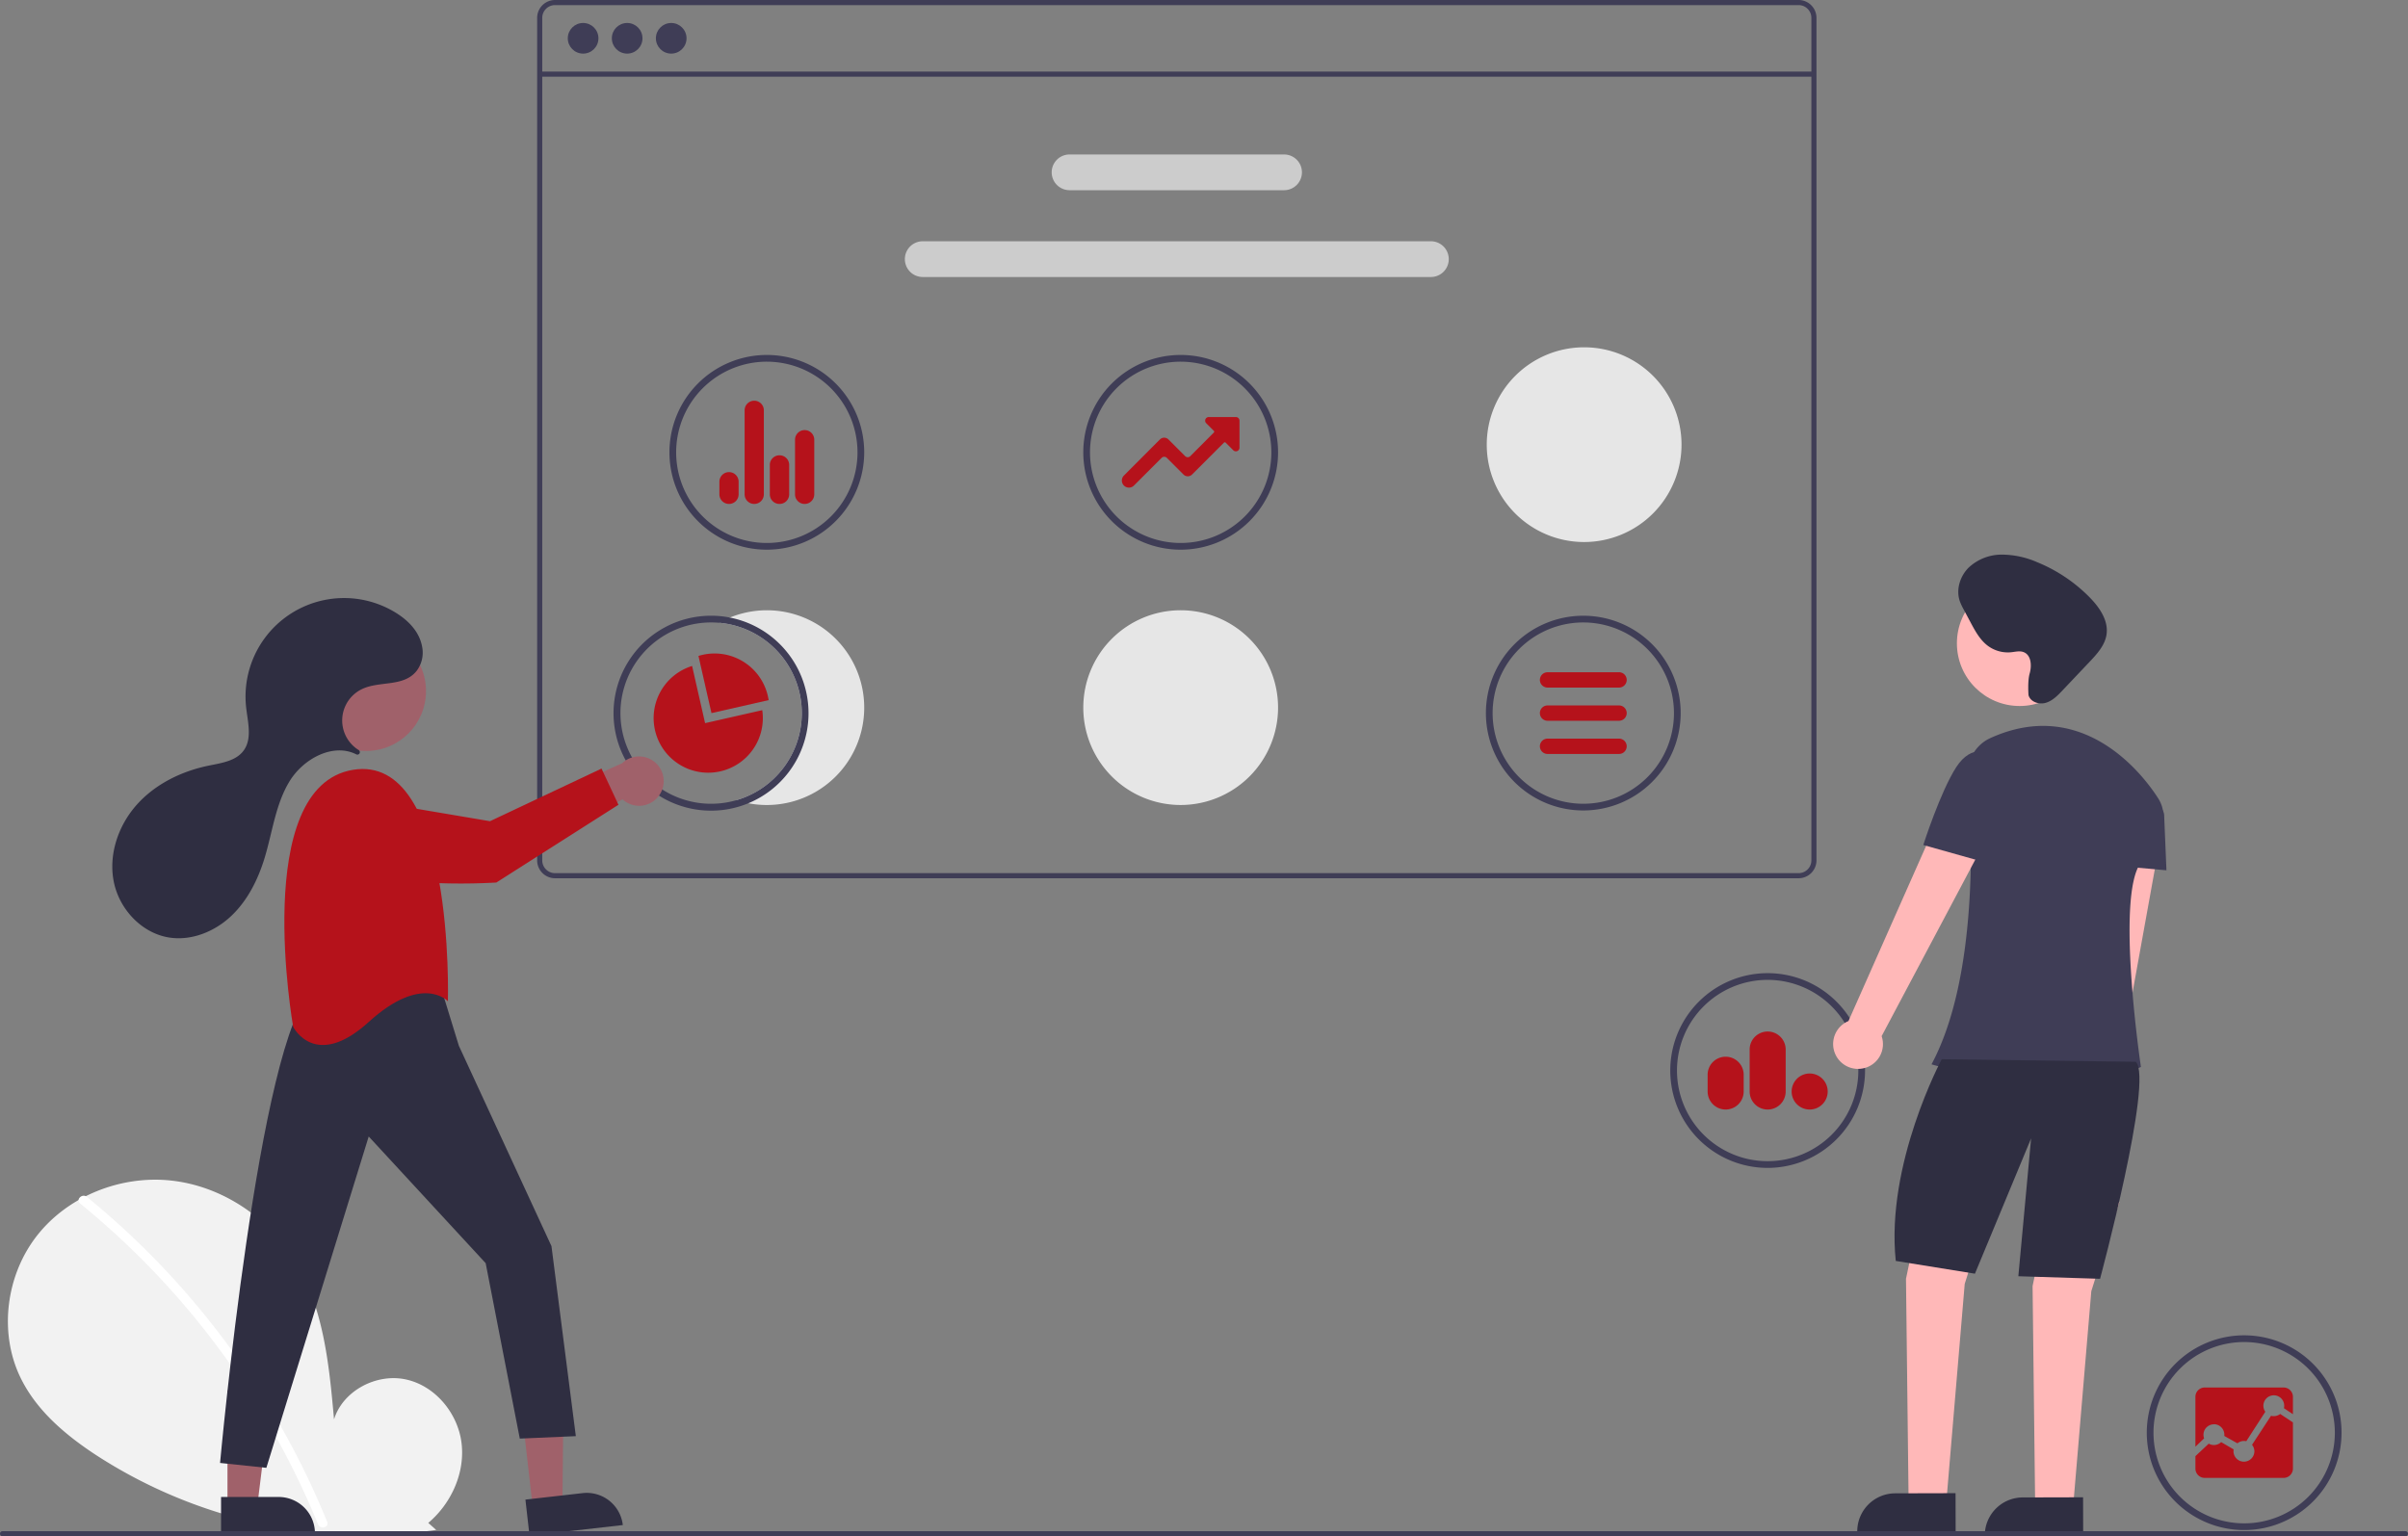 <svg id="bd13bc5c-07bb-468b-9fbb-97fef7b12cc2" data-name="Layer 1" xmlns="http://www.w3.org/2000/svg" width="943" height="601.742" viewBox="0 0 943 601.742"><rect x="0" y="0" width="943" height="601.742" fill="#808080" stroke="none"/><path d="M296.222,745.636c8.993-7.599,14.455-19.602,13.022-31.288S298.94,691.919,287.431,689.438s-24.628,4.388-28.123,15.63c-1.924-21.674-4.141-44.257-15.664-62.715-10.434-16.713-28.507-28.672-48.093-30.811s-40.208,5.941-52.424,21.4-15.206,37.934-6.651,55.682c6.302,13.075,17.914,22.805,30.079,30.721A194.129,194.129,0,0,0,299.328,748.391Z" transform="translate(-128.5 -149.129)" fill="#f2f2f2"/><path d="M162.496,617.93a317.625,317.625,0,0,1,44.264,43.954,322.163,322.163,0,0,1,34.908,51.663,320.845,320.845,0,0,1,14.948,31.651c.898,2.2-2.675,3.158-3.562.982a315.276,315.276,0,0,0-28.808-54.506,317.26,317.26,0,0,0-38.636-47.729,316.501,316.501,0,0,0-25.726-23.403c-1.844-1.502.783-4.102,2.612-2.612Z" transform="translate(-128.5 -149.129)" fill="#fff"/><path d="M832.854,149.129h-487a7.008,7.008,0,0,0-7,7v330a7.008,7.008,0,0,0,7,7h487a7.008,7.008,0,0,0,7-7v-330A7.008,7.008,0,0,0,832.854,149.129Zm5,337a5.002,5.002,0,0,1-5,5h-487a5.002,5.002,0,0,1-5-5v-330a5.002,5.002,0,0,1,5-5h487a5.002,5.002,0,0,1,5,5Z" transform="translate(-128.5 -149.129)" fill="#3f3d56"/><rect x="211.354" y="28.04" width="499" height="2" fill="#3f3d56"/><circle cx="228.354" cy="15" r="6" fill="#3f3d56"/><circle cx="245.604" cy="15" r="6" fill="#3f3d56"/><circle cx="262.854" cy="15" r="6" fill="#3f3d56"/><path d="M631.354,223.629h-84a7,7,0,0,1,0-14h84a7,7,0,0,1,0,14Z" transform="translate(-128.5 -149.129)" fill="#ccc"/><path d="M688.854,257.629h-199a7,7,0,0,1,0-14h199a7,7,0,0,1,0,14Z" transform="translate(-128.5 -149.129)" fill="#ccc"/><path d="M748.535,466.58a38.138,38.138,0,1,1,38.138-38.138A38.181,38.181,0,0,1,748.535,466.58Zm0-73.646a35.508,35.508,0,1,0,35.508,35.508A35.548,35.548,0,0,0,748.535,392.935Z" transform="translate(-128.5 -149.129)" fill="#3f3d56"/><path d="M428.799,364.437a38.138,38.138,0,1,1,38.138-38.138A38.181,38.181,0,0,1,428.799,364.437Zm0-73.646a35.508,35.508,0,1,0,35.508,35.508A35.548,35.548,0,0,0,428.799,290.792Z" transform="translate(-128.5 -149.129)" fill="#3f3d56"/><path d="M443.613,346.517a3.768,3.768,0,0,1-3.769-3.763V321.355a3.767,3.767,0,0,1,3.762-3.763h.007a3.767,3.767,0,0,1,3.762,3.763v21.398A3.767,3.767,0,0,1,443.613,346.517Zm-9.824,0a3.779,3.779,0,0,1-3.817-3.763V331.227a3.766,3.766,0,0,1,3.762-3.762h.054a3.766,3.766,0,0,1,3.762,3.762v11.527A3.767,3.767,0,0,1,433.789,346.517Zm-9.919,0a3.768,3.768,0,0,1-3.769-3.763v-32.909a3.767,3.767,0,0,1,3.762-3.763h.007a3.767,3.767,0,0,1,3.762,3.763v32.909A3.767,3.767,0,0,1,423.87,346.517Zm-9.881,0a3.762,3.762,0,0,1-3.766-3.765l.004-4.943a3.762,3.762,0,0,1,7.525.003v4.942A3.767,3.767,0,0,1,413.989,346.517Z" transform="translate(-128.5 -149.129)" fill="#b5121b"/><path d="M1007.342,748.437a38.138,38.138,0,1,1,38.138-38.138A38.181,38.181,0,0,1,1007.342,748.437Zm0-73.646a35.508,35.508,0,1,0,35.508,35.508A35.548,35.548,0,0,0,1007.342,674.792Z" transform="translate(-128.5 -149.129)" fill="#3f3d56"/><path d="M1017.856,703.68l-7.435,11.369a4.028,4.028,0,0,1,.919,2.575,4.091,4.091,0,0,1-8.181,0,4.803,4.803,0,0,1,.071-.785l-4.907-2.858a4.075,4.075,0,0,1-4.852.612l-5.221,4.892v4.876a3.651,3.651,0,0,0,3.635,3.643h30.912a3.659,3.659,0,0,0,3.643-3.643V706.279l-4.994-3.321a4.106,4.106,0,0,1-3.588.722Z" transform="translate(-128.5 -149.129)" fill="#b5121b"/><path d="M995.487,706.978a4.091,4.091,0,0,1,4.091,4.091h0v.526l5.119,2.866a4.083,4.083,0,0,1,2.591-.926,4.522,4.522,0,0,1,.887.094l7.451-11.534a4.076,4.076,0,1,1,7.396-2.355,4.335,4.335,0,0,1-.11.966l3.525,2.355v-6.823a3.659,3.659,0,0,0-3.643-3.643H991.883a3.651,3.651,0,0,0-3.635,3.643v19.543l3.408-3.266a4.083,4.083,0,0,1,3.832-5.496Z" transform="translate(-128.5 -149.129)" fill="#b5121b"/><path d="M590.867,364.437a38.138,38.138,0,1,1,38.138-38.138A38.181,38.181,0,0,1,590.867,364.437Zm0-73.646a35.508,35.508,0,1,0,35.508,35.508A35.548,35.548,0,0,0,590.867,290.792Z" transform="translate(-128.5 -149.129)" fill="#3f3d56"/><path d="M570.605,340.124a2.773,2.773,0,0,1-1.963-4.731L582.733,321.262a2.352,2.352,0,0,1,1.675-.696h.002a2.352,2.352,0,0,1,1.675.693l6.535,6.535a1.411,1.411,0,0,0,1.005.416h.001a1.41,1.41,0,0,0,1.005-.417l9.227-9.243a.473.473,0,0,0-.001-.67l-2.985-2.98a1.421,1.421,0,0,1,1.004-2.427h10.604a1.423,1.423,0,0,1,1.421,1.421v10.597a1.421,1.421,0,0,1-2.426,1.005l-2.99-2.99a.474.474,0,0,0-.67,0L595.32,334.994a2.352,2.352,0,0,1-1.674.693h-0a2.353,2.353,0,0,1-1.675-.694l-6.539-6.539a1.456,1.456,0,0,0-2.01,0l-10.857,10.857A2.754,2.754,0,0,1,570.605,340.124Z" transform="translate(-128.5 -149.129)" fill="#b5121b"/><path d="M590.867,464.437a38.138,38.138,0,1,1,38.138-38.138A38.181,38.181,0,0,1,590.867,464.437Z" transform="translate(-128.5 -149.129)" fill="#e6e6e6"/><path d="M748.867,361.437a38.138,38.138,0,1,1,38.138-38.138A38.181,38.181,0,0,1,748.867,361.437Z" transform="translate(-128.5 -149.129)" fill="#e6e6e6"/><path d="M428.8,388.161a38.281,38.281,0,0,0-18.69,4.9,35.517,35.517,0,0,1,6.8,69.48,36.627,36.627,0,0,0,4.55,1.19,37.747,37.747,0,0,0,7.34.71,38.14,38.14,0,1,0,0-76.28Z" transform="translate(-128.5 -149.129)" fill="#e6e6e6"/><path d="M414.33,391.021a36.987,36.987,0,0,0-7.34-.72,38.18,38.18,0,1,0,7.34.72Zm2.58,71.52a35.512,35.512,0,1,1-9.92-69.61c1.05,0,2.09.05,3.12.13a35.517,35.517,0,0,1,6.8,69.48Z" transform="translate(-128.5 -149.129)" fill="#3f3d56"/><path d="M429.196,421.727A21.392,21.392,0,0,0,403.617,405.622c-.54.123-1.099.275-1.592.426l5.097,22.396,22.396-5.087C429.424,422.836,429.319,422.268,429.196,421.727Z" transform="translate(-128.5 -149.129)" fill="#b5121b"/><path d="M427.027,427.289l-22.406,5.087-5.087-22.396a21.382,21.382,0,1,0,27.474,17.309Z" transform="translate(-128.5 -149.129)" fill="#b5121b"/><path d="M820.736,606.58a38.138,38.138,0,1,1,38.138-38.138A38.181,38.181,0,0,1,820.736,606.58Zm0-73.646a35.508,35.508,0,1,0,35.508,35.508A35.548,35.548,0,0,0,820.736,532.934Z" transform="translate(-128.5 -149.129)" fill="#3f3d56"/><path d="M837.193,583.723a7.058,7.058,0,1,1,7.053-7.063A7.061,7.061,0,0,1,837.193,583.723Zm-16.456,0a7.061,7.061,0,0,1-7.053-7.053V560.214a7.053,7.053,0,0,1,14.106,0v16.456A7.061,7.061,0,0,1,820.736,583.723Zm-16.451,0a7.066,7.066,0,0,1-7.058-7.058v-6.575a7.058,7.058,0,0,1,14.116,0v6.575A7.066,7.066,0,0,1,804.285,583.723Z" transform="translate(-128.5 -149.129)" fill="#b5121b"/><polygon points="208.63 590.417 220.255 589.098 220.699 543.633 203.542 545.58 208.63 590.417" fill="#a0616a"/><path d="M334.946,734.389h36.768a0,0,0,0,1,0,0v14.206a0,0,0,0,1,0,0H349.152a14.206,14.206,0,0,1-14.206-14.206v0A0,0,0,0,1,334.946,734.389Z" transform="translate(659.513 1289.288) rotate(173.526)" fill="#2f2e41"/><polygon points="89.081 589.691 100.78 589.69 106.345 544.565 89.079 544.566 89.081 589.691" fill="#a0616a"/><path d="M215.074,735.477h36.768a0,0,0,0,1,0,0v14.206a0,0,0,0,1,0,0H229.28a14.206,14.206,0,0,1-14.206-14.206v0a0,0,0,0,1,0,0Z" transform="translate(338.45 1336.02) rotate(179.997)" fill="#2f2e41"/><path d="M301.519,537.024l6.68,21.728,36.262,78.47,9.543,74.433-21.948.954L318.695,643.901l-45.805-49.622-40.079,129.78-18.131-1.909s15.268-167.95,36.262-185.127C250.943,537.024,285.296,520.802,301.519,537.024Z" transform="translate(-128.5 -149.129)" fill="#2f2e41"/><circle cx="143.388" cy="270.705" r="23.438" fill="#a0616a"/><path d="M303.904,541.318s2.863-97.335-37.216-90.655S243.309,551.338,243.309,551.338s8.588,17.177,29.582-1.909S303.904,541.318,303.904,541.318Z" transform="translate(-128.5 -149.129)" fill="#b5121b"/><path d="M386.878,460.301a9.596,9.596,0,0,1-14.588,1.923l-30.021,16.174,1.572-17.651,28.267-12.653a9.648,9.648,0,0,1,14.77,12.207Z" transform="translate(-128.5 -149.129)" fill="#a0616a"/><path d="M271.664,462.547l48.731,8.237,43.67-20.615,6.63,14.177-47.806,30.45s-50.612,3.437-62.314-9.911c-4.388-5.005-4.89-9.561-3.803-13.3A13.15,13.15,0,0,1,271.664,462.547Z" transform="translate(-128.5 -149.129)" fill="#b5121b"/><path d="M269.1,444.461a.967.967,0,0,0-.137-1.543,13.63,13.63,0,0,1,1.313-23.892c6.891-3.285,16.228-.729,21.322-7.043a11.841,11.841,0,0,0,2.197-9.616c-1.099-5.963-5.582-10.391-10.602-13.426A38.58,38.58,0,0,0,224.899,426.285c.648,5.739,2.419,12.174-.994,16.834-3.003,4.101-8.672,4.87-13.652,5.889-10.681,2.186-20.986,7.227-28.234,15.371s-11.115,19.57-8.93,30.251,10.953,20.068,21.729,21.724c8.771,1.348,17.828-2.377,24.269-8.482s10.513-14.348,13.081-22.842c3.048-10.082,4.25-20.946,9.753-29.927,5.385-8.788,16.99-15.088,26.085-10.511a.975.975,0,0,0,1.094-.131Z" transform="translate(-128.5 -149.129)" fill="#2f2e41"/><path d="M948.308,617.945a9.691,9.691,0,0,0,3.465-14.45l22.582-124.975-21.073-.278L937.601,601.827a9.743,9.743,0,0,0,10.707,16.119Z" transform="translate(-128.5 -149.129)" fill="#ffb8b8"/><polygon points="754.406 462.891 746.406 500.891 747.406 585.891 762.406 585.891 769.406 502.891 780.406 467.891 754.406 462.891" fill="#ffb8b8"/><polygon points="803.98 465.742 795.98 503.742 796.98 588.742 811.98 588.742 818.98 505.742 829.98 470.742 803.98 465.742" fill="#ffb8b8"/><path d="M870.686,734.043h23.644a0,0,0,0,1,0,0v14.887a0,0,0,0,1,0,0H855.799a0,0,0,0,1,0,0v0A14.887,14.887,0,0,1,870.686,734.043Z" transform="translate(-130.358 -146.931) rotate(-0.144)" fill="#2f2e41"/><path d="M920.629,735.65h23.644a0,0,0,0,1,0,0v14.887a0,0,0,0,1,0,0H905.742a0,0,0,0,1,0,0v0A14.887,14.887,0,0,1,920.629,735.65Z" transform="translate(-130.361 -146.806) rotate(-0.144)" fill="#2f2e41"/><circle cx="790.906" cy="251.973" r="24.561" fill="#ffb8b8"/><path d="M973.684,461.852c-7.473-11.725-30.935-39.534-65.846-23.572a14.843,14.843,0,0,0-8.568,14.629c1.69,22.299,3.821,79.113-14.364,113.111,0,0,53,16,82,1,0,0-10-67,0-80a53.904,53.904,0,0,0,8.013-13.726A12.891,12.891,0,0,0,973.684,461.852Z" transform="translate(-128.5 -149.129)" fill="#3f3d56"/><path d="M963.906,461.02l9.814,4.089a3.718,3.718,0,0,1,2.285,3.278l.901,21.633-22-2Z" transform="translate(-128.5 -149.129)" fill="#3f3d56"/><path d="M888.906,564.02s-22,41-18,79l31,5,22-53-5,54,32,1s21-78,14-85Z" transform="translate(-128.5 -149.129)" fill="#2f2e41"/><path d="M857.66,567.679a9.691,9.691,0,0,0,7.708-12.704L909.997,470.845l-19.984-6.693-37.633,84.91a9.743,9.743,0,0,0,5.28,18.617Z" transform="translate(-128.5 -149.129)" fill="#ffb8b8"/><path d="M916.09,448.07l-8.266-3.698s-7.009-4.345-13.221,5.216-12.923,30.512-12.923,30.512l26.971,7.589Z" transform="translate(-128.5 -149.129)" fill="#3f3d56"/><path d="M923.34,412.927c.882-3.062.627-7.205-2.341-8.363-1.547-.603-3.272-.127-4.924.042a13.141,13.141,0,0,1-9.081-2.499c-3.071-2.283-4.967-5.772-6.768-9.147l-2.724-5.106a22.182,22.182,0,0,1-1.546-3.327c-1.516-4.507.13-9.726,3.499-13.082a18.976,18.976,0,0,1,12.963-5.082,34.984,34.984,0,0,1,13.851,2.967,61.26,61.26,0,0,1,20.653,13.875c3.832,3.92,7.32,9.027,6.52,14.45-.623,4.221-3.7,7.602-6.635,10.7l-10.645,11.237c-1.885,1.99-3.9,4.061-6.532,4.826s-6.023-.359-6.741-3.004C922.891,421.413,922.458,415.989,923.34,412.927Z" transform="translate(-128.5 -149.129)" fill="#2f2e41"/><path d="M1070.5,750.871h-941a1,1,0,0,1,0-2h941a1,1,0,0,1,0,2Z" transform="translate(-128.5 -149.129)" fill="#3f3d56"/><path d="M762.535,444.442h-28a3,3,0,0,1,0-6h28a3,3,0,0,1,0,6Z" transform="translate(-128.5 -149.129)" fill="#b5121b"/><path d="M762.535,431.442h-28a3,3,0,0,1,0-6h28a3,3,0,0,1,0,6Z" transform="translate(-128.5 -149.129)" fill="#b5121b"/><path d="M762.535,418.442h-28a3,3,0,0,1,0-6h28a3,3,0,0,1,0,6Z" transform="translate(-128.5 -149.129)" fill="#b5121b"/></svg>